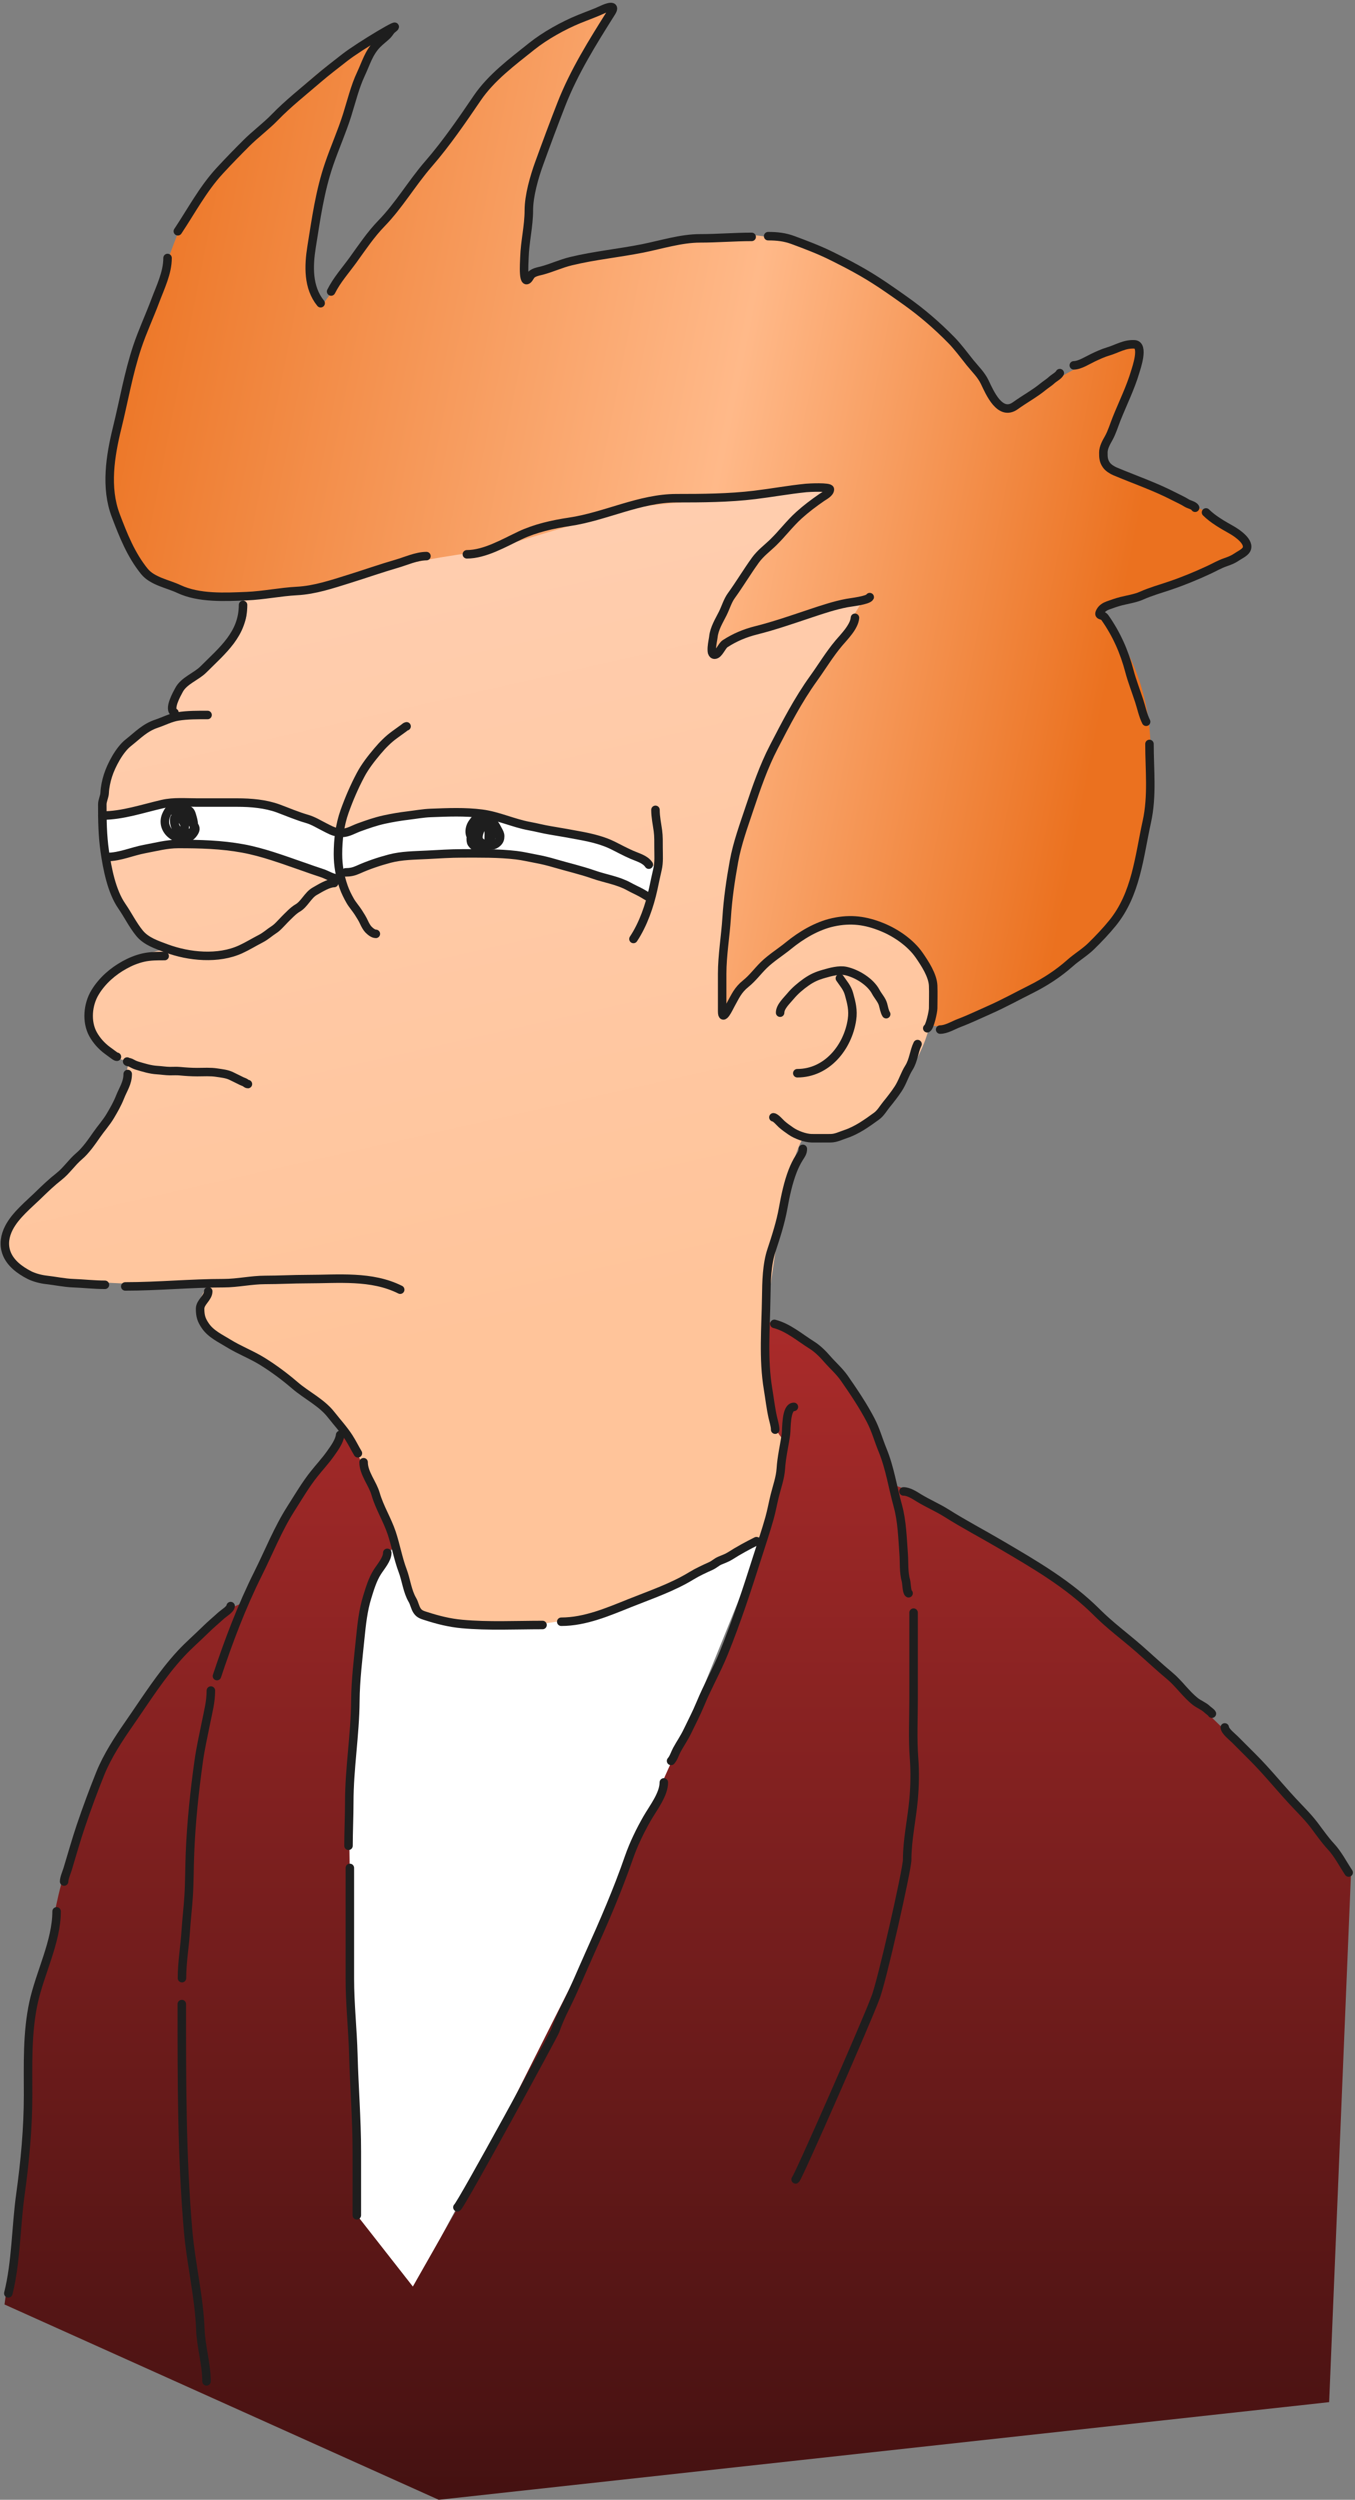 <svg width="301" height="555" viewBox="0 0 301 555" fill="none" xmlns="http://www.w3.org/2000/svg">
<rect x="0" y="0" width="301" height="555" fill="#808080" stroke="none"/>
<path d="M53.288 132.088C54.763 133.416 56.474 137.309 51.518 142.265C45.323 148.46 36.473 154.213 38.686 158.195C32.491 162.62 30.279 161.735 26.296 167.487C23.11 172.089 22.609 178.55 22.756 181.205C26.001 180.32 33.641 178.461 38.243 178.107C42.845 177.753 52.55 177.96 56.828 178.107L74.97 184.745L87.802 181.647C92.227 180.762 102.316 179.258 107.272 180.32C113.467 181.647 120.989 182.975 126.742 184.745C131.344 186.161 141.639 190.644 146.211 192.709L144.441 199.347C139.279 196.692 126.653 191.116 117.449 190.054C105.945 188.727 78.953 189.169 74.97 194.922C69.66 192.798 58.893 189.612 54.173 188.285C50.338 187.695 40.987 186.78 34.261 187.842C27.535 188.904 24.378 190.054 23.641 190.497C23.936 193.742 25.5 201.205 29.393 205.099C33.287 208.993 36.031 210.557 36.916 210.852C35.883 210.852 32.756 211.383 28.508 213.507C23.198 216.162 20.101 220.144 19.659 223.684C19.216 227.224 20.101 233.861 28.508 235.631C28.154 241.649 21.281 252.003 17.889 256.428C13.021 261.296 3.021 271.208 1.959 271.916C0.631 272.8 -0.696 282.093 8.154 283.42C17.004 284.748 38.686 285.633 46.208 285.19C44.881 287.403 42.668 290.943 44.881 293.598C47.093 296.253 55.5 300.677 61.695 304.66C67.89 308.642 75.412 314.395 76.74 317.05C77.802 319.174 83.967 332.684 86.917 339.174L92.227 357.316C95.472 359.234 105.237 362.715 118.334 361.299C131.432 359.883 149.751 352.154 157.274 348.467L170.548 340.059L173.646 319.262C171.728 315.132 168.247 304.66 169.663 295.81C171.433 284.748 174.088 259.526 178.513 252.446C184.531 254.216 192.23 249.643 195.328 247.136C198.278 243.891 204.62 235.543 206.39 228.109C208.603 218.816 207.718 212.179 199.31 207.312C192.584 203.418 184.413 204.804 181.168 205.984C175.858 208.934 164.442 216.869 161.256 225.011C157.362 218.639 162.878 191.972 166.123 179.435C168.631 172.06 175.416 155.452 182.496 148.018C189.575 140.584 191.935 134.89 192.23 132.973C183.823 134.89 165.504 139.876 159.486 144.478C153.468 149.08 160.813 135.48 165.238 128.106C169.516 122.796 178.779 111.91 181.611 110.848C185.151 109.521 186.921 106.866 178.513 108.193C171.787 109.255 152.111 110.996 143.114 111.734L104.617 121.911C97.98 122.796 82.758 126.601 74.97 129.433C67.182 132.265 57.27 132.383 53.288 132.088Z" fill="url(#paint0_linear_5001_159)"/>
<path d="M38.243 178.107C33.641 178.461 26.001 180.32 22.756 181.205L23.641 190.497C24.378 190.054 27.535 188.904 34.261 187.842C40.987 186.78 50.338 187.695 54.173 188.285C58.893 189.612 69.66 192.798 74.97 194.922C78.953 189.169 105.945 188.727 117.449 190.054C126.653 191.116 139.279 196.692 144.441 199.347L146.211 192.709C141.639 190.644 131.344 186.161 126.742 184.745C120.989 182.975 113.467 181.647 107.272 180.32C102.316 179.258 92.227 180.762 87.802 181.647L74.97 184.745L56.828 178.107C52.55 177.96 42.845 177.753 38.243 178.107Z" fill="white"/>
<path d="M80.722 128.106C74.705 130.938 60.22 132.236 53.73 132.531C45.323 133.166 37.358 129.876 32.933 128.106C28.508 126.336 24.526 112.619 24.084 105.539C23.73 99.875 27.476 86.364 29.393 80.317C32.638 70.582 39.659 50.227 41.783 46.687C43.907 43.147 51.518 34.888 55.058 31.2C61.843 23.825 77.005 9.075 83.377 9.075C78.953 16.598 75.855 31.643 70.545 46.245C66.297 57.927 69.365 65.567 71.43 67.927L91.785 40.492C96.357 34.297 106.475 20.757 110.369 16.155C115.237 10.403 121.432 8.19 128.954 3.766C136.476 -0.659 139.574 0.226 133.821 6.421C129.22 11.376 121.874 29.135 118.777 37.395C117.892 42.557 116.299 54.652 117.007 61.732C120.989 57.75 145.326 54.21 158.601 52.44C171.876 50.67 179.398 55.537 188.69 58.635C197.983 61.732 217.01 79.874 220.107 86.954C222.585 92.618 225.27 90.789 226.302 89.166C231.317 86.069 242.763 79.343 248.427 77.219C254.091 75.095 253.737 78.104 252.852 79.874C251.377 84.152 248.161 93.326 247.099 95.804C245.772 98.901 244.002 101.999 246.214 103.769C247.984 105.185 259.047 109.669 264.357 111.734C268.929 114.094 277.897 119.433 277.189 121.911C276.481 124.389 264.209 128.548 258.162 130.318L244.002 136.071C248.279 139.758 256.569 151.735 255.507 170.143C254.185 193.055 251.547 197.539 247.156 205.004L247.099 205.099C243.559 211.117 229.4 219.407 222.762 222.799C219.665 224.864 212.143 228.729 206.833 227.667C209.488 213.949 202.85 210.409 199.31 207.312C195.77 204.214 186.478 204.214 182.496 205.099C178.513 205.984 170.106 213.949 168.336 215.719C166.92 217.135 162.141 223.094 159.928 225.897C160.518 216.162 162.318 193.949 164.796 182.975C167.274 172.001 175.858 158.048 179.841 152.443L191.345 133.858C186.036 135.186 173.823 138.372 167.451 140.496C161.079 142.62 158.601 144.92 158.159 145.805C157.864 144.92 157.805 141.912 159.928 136.956C162.052 132 167.893 124.566 170.548 121.468L184.266 108.636L172.318 109.521L140.459 112.619L107.714 122.353C101.225 123.091 86.74 125.274 80.722 128.106Z" fill="url(#paint1_linear_5001_159)"/>
<path d="M87.728 343.489C88.761 347.914 91.18 357.029 92.596 358.091C94.366 359.418 108.525 362.516 116.048 361.188C123.57 359.861 134.19 359.418 146.58 353.224L169.589 341.719L150.562 388.623C146.137 398.948 136.579 420.925 133.748 426.235C130.208 432.872 124.013 450.572 115.605 464.732C108.879 476.059 96.136 499.983 91.711 508.538L78.879 492.166L77.551 443.934V397.03L80.206 358.091C81.534 354.109 84.896 345.613 87.728 343.489Z" fill="white"/>
<path d="M170.474 293.487C169.737 300.42 169.412 315.346 174.014 319.594C172.952 328.444 170.032 339.211 168.704 343.489C164.427 355.731 155.253 381.012 152.775 384.198C150.297 387.384 139.647 412.96 134.633 425.35L104.543 485.086L91.711 507.653L78.879 491.281L77.551 406.323L80.648 359.861C81.239 355.289 83.481 345.613 87.728 343.489C84.631 336.409 78.436 318.267 76.224 317.382C75.162 319.152 69.881 326.674 67.374 330.214L54.099 355.879C52.772 356.174 48.701 358.091 43.037 363.401C37.373 368.711 28.877 381.838 25.337 387.738C22.387 394.965 16.045 410.748 14.275 416.058C12.505 421.367 10.882 431.25 10.292 435.527L6.752 448.359C6.605 451.014 6.31 457.652 6.31 462.962C6.31 468.272 5.425 478.449 4.982 482.874L1 511.636L97.463 555L295.257 533.318L300.125 415.615L276.672 388.623L258.088 370.481L238.618 353.224C227.113 345.554 202.953 330.126 198.351 329.772C195.696 319.152 191.272 308.09 183.307 301.01C176.935 295.346 172.097 293.635 170.474 293.487Z" fill="url(#paint2_linear_5001_159)"/>
<path d="M71.226 67.322C68.375 63.813 68.534 59.053 69.222 54.77C70.228 48.513 71.046 42.485 73.102 36.462C74.351 32.804 75.95 29.241 77.109 25.558C78.038 22.605 78.859 19.218 80.177 16.429C81.294 14.066 81.894 11.746 83.778 9.811C84.496 9.072 85.332 8.485 86.06 7.757C86.431 7.386 86.69 6.824 87.087 6.514C90.303 4.013 79.798 10.266 76.589 12.778C74.553 14.371 72.396 16.011 70.44 17.697C67.308 20.397 63.948 23.043 61.07 26.015C59.078 28.071 56.718 29.796 54.68 31.834C52.643 33.871 50.697 35.862 48.746 37.983C45.081 41.968 42.493 46.861 39.503 51.347" stroke="#1E1E1E" stroke-width="1.888" stroke-linecap="round"/>
<path d="M37.221 57.28C37.221 60.58 35.62 63.77 34.483 66.815C33.208 70.225 31.642 73.561 30.489 77.021C28.528 82.904 27.522 88.921 26.039 94.936C24.492 101.21 23.36 108.243 25.709 114.436C27.378 118.837 29.098 123.196 32.087 126.874C33.854 129.049 37.33 129.636 39.732 130.767C44.194 132.867 50.015 132.551 54.807 132.352C58.521 132.197 62.236 131.407 65.964 131.21C69.924 131.002 73.763 129.702 77.515 128.535C81.057 127.433 84.568 126.193 88.127 125.163C90.198 124.563 92.552 123.464 94.733 123.464" stroke="#1E1E1E" stroke-width="1.888" stroke-linecap="round"/>
<path d="M73.555 64.721C74.862 62.108 76.78 60.005 78.472 57.655C80.401 54.976 82.398 52.008 84.7 49.642C88.681 45.551 91.482 40.652 95.208 36.367C99.083 31.91 102.668 26.695 106.007 21.78C109.125 17.189 113.85 13.703 118.117 10.289C121.068 7.928 125.119 5.677 128.624 4.243C130.369 3.529 132.164 2.915 133.869 2.113C134.751 1.698 136.998 0.849 135.836 2.695C131.666 9.318 127.548 15.863 124.691 23.164C122.986 27.52 121.369 31.888 119.774 36.276C118.679 39.287 117.479 43.469 117.479 46.692C117.479 50.189 116.593 53.702 116.496 57.182C116.467 58.227 115.985 64.486 117.807 61.297C118.295 60.443 119.589 60.286 120.429 60.059C122.616 59.468 124.634 58.515 126.84 57.983C132.098 56.714 137.511 56.198 142.792 55.142C146.882 54.324 151.304 52.92 155.503 52.92C159.348 52.92 163.148 52.593 166.976 52.593" stroke="#1E1E1E" stroke-width="1.888" stroke-linecap="round"/>
<path d="M103.712 123.067C107.681 123.067 111.969 120.554 115.512 118.879C118.911 117.272 122.797 116.404 126.493 115.856C134.489 114.672 142.138 110.611 150.276 110.611C155.968 110.611 161.975 110.571 167.631 109.883C171.464 109.417 175.265 108.717 179.086 108.335C179.658 108.278 184.349 108.032 184.349 108.645C184.349 109.457 183.101 110.063 182.546 110.447C180.744 111.695 179.096 112.921 177.465 114.399C175.423 116.25 173.777 118.457 171.82 120.372C170.444 121.718 168.946 122.786 167.795 124.379C165.936 126.952 164.32 129.669 162.459 132.246C161.6 133.435 161.213 134.884 160.565 136.179C159.747 137.816 158.658 139.536 158.471 141.406C158.392 142.201 157.557 145.425 158.781 145.357C159.69 145.307 160.3 143.414 161.094 142.899C163.223 141.514 165.49 140.566 167.959 139.949C172.044 138.927 176.092 137.511 180.087 136.179C182.762 135.288 185.372 134.411 188.136 133.885C189.033 133.714 192.834 133.302 193.199 132.573" stroke="#1E1E1E" stroke-width="1.888" stroke-linecap="round"/>
<path d="M189.921 137.163C189.766 139.176 187.565 141.323 186.315 142.808C184.244 145.27 182.614 148.004 180.743 150.602C177.261 155.439 174.619 160.585 171.893 165.844C169.664 170.142 168.022 174.888 166.502 179.448C165.21 183.324 163.776 187.21 163.042 191.248C162.3 195.331 161.68 199.561 161.422 203.704C161.162 207.862 160.42 212.074 160.42 216.233C160.42 218.995 160.42 221.757 160.42 224.519C160.42 227.037 161.95 223.698 162.314 223.044C163.331 221.213 163.906 219.789 165.665 218.382C167.17 217.178 168.305 215.602 169.671 214.266C171.304 212.669 173.395 211.385 175.171 209.932C177.974 207.638 181.48 205.542 185.077 204.76C189.051 203.896 192.336 204.366 195.985 205.853C199.029 207.093 202.292 209.336 204.18 212.063C205.444 213.888 207.209 216.558 207.294 218.855C207.356 220.52 207.294 222.198 207.294 223.863C207.294 224.599 206.557 228.001 205.983 228.289" stroke="#1E1E1E" stroke-width="1.888" stroke-linecap="round"/>
<path d="M170.636 52.434C172.608 52.434 174.303 52.611 176.183 53.307C179.009 54.354 181.928 55.456 184.63 56.792C186.998 57.963 189.398 59.192 191.685 60.516C194.994 62.432 198.021 64.564 201.129 66.774C204.838 69.411 208.092 72.217 211.275 75.451C212.82 77.021 214.099 78.799 215.479 80.509C216.617 81.921 217.954 83.18 218.742 84.828C219.873 87.193 222.143 92.538 225.576 90.059C227.571 88.618 229.802 87.417 231.7 85.865C232.32 85.357 233.08 84.894 233.658 84.358C234.136 83.913 235.149 83.391 235.424 82.841" stroke="#1E1E1E" stroke-width="1.888" stroke-linecap="round"/>
<path d="M238.534 81.114C239.851 81.114 241.646 79.956 242.853 79.386C243.88 78.901 245.054 78.36 246.135 78.042C248.192 77.437 249.75 76.33 252.009 76.449C254.234 76.566 252.425 81.711 252.182 82.534C251.131 86.096 249.409 89.564 248.036 92.996C247.475 94.399 247.012 95.991 246.27 97.296C245.742 98.226 245.099 99.375 245.099 100.464C245.099 101.582 245.121 102.315 245.79 103.266C246.209 103.862 247.07 104.387 247.69 104.649C251.995 106.461 256.487 107.999 260.648 110.139C261.607 110.632 262.721 111.126 263.623 111.694C264.143 112.021 265.217 112.193 265.485 112.73" stroke="#1E1E1E" stroke-width="1.888" stroke-linecap="round"/>
<path d="M267.904 113.767C269.462 115.325 271.667 116.569 273.596 117.654C274.761 118.31 277.841 120.375 276.85 122.06C276.453 122.733 275.268 123.273 274.632 123.711C273.87 124.235 273.095 124.523 272.223 124.824C270.928 125.272 269.736 125.967 268.499 126.542C265.708 127.84 262.737 129.062 259.822 130.045C257.748 130.746 255.564 131.358 253.564 132.253C252.233 132.849 250.502 133.107 249.082 133.462C248.122 133.702 247.075 134.077 246.135 134.413C245.457 134.655 244.808 135.057 244.446 135.708C243.785 136.898 244.887 136.337 245.444 137.129C248.031 140.805 249.736 144.657 250.886 149.002C251.467 151.195 252.335 153.406 253.046 155.577C253.55 157.115 253.879 158.798 254.601 160.241" stroke="#1E1E1E" stroke-width="1.888" stroke-linecap="round"/>
<path d="M208.841 228.586C210.243 228.586 211.785 227.61 213.069 227.124C215.367 226.255 217.517 225.21 219.749 224.228C222.887 222.847 225.965 221.146 229.04 219.609C232.165 218.046 235.128 216.115 237.73 213.802C239.231 212.468 240.993 211.44 242.427 210.031C244.072 208.416 245.673 206.737 247.125 204.955C252.386 198.498 253.037 190.275 254.758 182.434C256.023 176.672 255.345 170.926 255.345 165.171" stroke="#1E1E1E" stroke-width="1.888" stroke-linecap="round"/>
<path d="M171.801 248.065C172.34 248.125 173.21 249.198 173.626 249.568C174.3 250.167 174.964 250.625 175.7 251.135C176.887 251.956 178.87 252.688 180.3 252.711C181.694 252.733 183.091 252.711 184.485 252.711C185.676 252.711 186.706 252.167 187.813 251.798C190.388 250.94 192.519 249.391 194.699 247.816C195.625 247.147 196.184 246.115 196.893 245.244C197.822 244.104 198.7 242.988 199.511 241.76C200.5 240.262 200.975 238.516 201.926 237.021C202.921 235.457 203.045 233.364 203.825 231.804" stroke="#1E1E1E" stroke-width="1.888" stroke-linecap="round"/>
<path d="M173.294 224.835C173.294 223.481 174.826 222.11 175.617 221.148C176.557 220.005 177.888 218.879 179.102 218.032C180.429 217.105 181.493 216.651 183.047 216.207C184.473 215.799 186.402 215.257 187.896 215.58C190.323 216.105 193.356 217.958 194.533 220.189C195.018 221.107 195.873 221.991 196.156 223.01C196.333 223.65 196.51 224.647 196.856 225.167" stroke="#1E1E1E" stroke-width="1.888" stroke-linecap="round"/>
<path d="M177.111 238.275C183.69 238.275 188.354 232.508 189.26 226.365C189.569 224.273 189.144 222.659 188.597 220.687C188.193 219.234 187.362 218.392 186.569 217.202" stroke="#1E1E1E" stroke-width="1.888" stroke-linecap="round"/>
<path d="M53.991 134.305C53.991 140.753 49.446 144.368 45.204 148.609C43.558 150.256 40.867 151.091 39.745 153.222C39.318 154.033 37.324 157.5 38.752 158.214" stroke="#1E1E1E" stroke-width="1.888" stroke-linecap="round"/>
<path d="M46.109 158.739C43.928 158.739 41.697 158.714 39.541 159.06C37.86 159.33 36.444 160.112 34.87 160.637C32.123 161.552 30.695 163.178 28.506 164.899C26.537 166.446 24.735 169.851 23.98 172.197C23.612 173.343 23.294 174.82 23.251 176.022C23.22 176.87 22.725 177.752 22.725 178.576C22.725 182.114 22.769 185.477 23.265 188.954C23.816 192.806 24.785 197.884 27.06 201.171C28.401 203.108 29.481 205.341 31.002 207.2C32.466 208.99 34.87 209.778 36.971 210.557C41.966 212.407 48.482 213.051 53.466 210.761C55.026 210.044 56.41 209.179 57.932 208.397C59.054 207.82 59.784 207.093 60.822 206.426C61.713 205.854 62.441 204.939 63.187 204.193C63.93 203.45 65.195 202.114 66.077 201.624C67.61 200.772 68.368 198.763 69.901 197.887C71.063 197.223 72.942 196.048 74.222 196.048" stroke="#1E1E1E" stroke-width="1.888" stroke-linecap="round"/>
<path d="M22.725 181.072C27.2 181.072 31.774 179.498 36.125 178.503C38.601 177.937 41.264 178.182 43.803 178.182C46.78 178.182 49.758 178.182 52.736 178.182C55.702 178.182 59.005 178.457 61.815 179.496C63.932 180.278 66.01 181.182 68.179 181.802C69.595 182.207 70.831 182.997 72.12 183.641C72.901 184.032 74.129 184.751 75.01 184.751" stroke="#1E1E1E" stroke-width="1.888" stroke-linecap="round"/>
<path d="M23.776 190.268C26.642 190.268 29.377 188.997 32.184 188.487C34.694 188.031 37 187.378 39.599 187.378C44.515 187.378 49.109 187.493 53.933 188.37C58.363 189.176 62.797 190.832 67.07 192.311C68.609 192.844 70.102 193.389 71.653 193.888C72.548 194.175 73.85 194.997 74.747 194.997" stroke="#1E1E1E" stroke-width="1.888" stroke-linecap="round"/>
<path d="M39.501 178.841C38.152 178.841 37.451 179.803 36.938 180.943C36.242 182.49 36.71 184.154 38.026 185.23C38.729 185.805 39.772 186.267 40.694 186.284C41.78 186.304 42.706 185.566 43.218 184.637C43.654 183.848 43.251 183.446 42.785 182.843C42.321 182.241 41.894 181.667 41.326 181.162C40.78 180.676 40.373 180.463 39.637 180.389C39.373 180.363 39.148 180.398 38.904 180.452C38.77 180.482 39.376 180.219 39.485 180.175C40.145 179.911 41.444 179.478 42.095 180.007C42.485 180.324 42.627 181.064 42.766 181.513C42.999 182.267 43.093 183.036 43.082 183.826C43.062 185.25 40.957 185.133 40.066 184.665C39.453 184.342 39.018 183.832 38.838 183.159C38.731 182.761 38.602 182.074 38.744 181.665C38.814 181.462 39.27 181.505 39.431 181.509C39.881 181.522 40.255 181.886 40.515 182.219C40.79 182.571 41.045 183.089 41.045 183.545C41.045 183.61 41.005 184.096 40.905 183.896" stroke="#1E1E1E" stroke-width="1.888" stroke-linecap="round"/>
<path d="M90.319 161.258C90.1 161.282 89.896 161.504 89.725 161.625C89.023 162.121 88.336 162.633 87.639 163.135C86.249 164.137 84.995 165.411 83.891 166.719C82.49 168.38 81.103 170.14 80.081 172.072C78.698 174.683 77.542 177.365 76.548 180.148C75.472 183.161 75.075 186.435 75.075 189.628C75.075 192.196 75.504 194.532 76.352 196.953C76.716 197.994 77.253 199.07 77.805 200.025C78.329 200.931 79.051 201.707 79.6 202.578C80.056 203.301 80.528 204.019 80.877 204.803C81.079 205.258 81.464 205.971 81.812 206.332C82.223 206.758 82.876 207.331 83.493 207.331" stroke="#1E1E1E" stroke-width="1.888" stroke-linecap="round"/>
<path d="M75.986 184.92C77.303 184.92 78.543 184.133 79.752 183.694C81.622 183.016 83.394 182.389 85.339 181.962C87.061 181.585 88.822 181.289 90.572 181.078C92.266 180.874 93.964 180.556 95.672 180.49C99.446 180.345 103.284 180.173 107.042 180.661C110.659 181.129 114.034 182.764 117.622 183.416C119.152 183.694 120.655 184.101 122.197 184.351C124.553 184.734 126.906 185.157 129.25 185.603C131.541 186.038 134.059 186.661 136.164 187.714C137.535 188.399 138.918 189.143 140.323 189.761C141.624 190.334 143.304 190.738 144.128 191.973" stroke="#1E1E1E" stroke-width="1.888" stroke-linecap="round"/>
<path d="M76.782 193.68C77.801 193.68 78.59 193.511 79.537 193.085C81.821 192.06 84.146 191.275 86.565 190.633C89.221 189.928 92.117 189.927 94.844 189.786C97.435 189.653 100.061 189.47 102.656 189.47C106.695 189.47 110.704 189.398 114.72 189.875C116.185 190.049 117.657 190.404 119.107 190.671C120.468 190.922 121.868 191.265 123.196 191.657C126.061 192.504 129.022 193.169 131.841 194.16C134.445 195.075 137.242 195.458 139.684 196.802C140.567 197.287 141.475 197.688 142.364 198.167C143.066 198.545 143.768 199.017 144.469 199.368" stroke="#1E1E1E" stroke-width="1.888" stroke-linecap="round"/>
<path d="M145.606 179.801C145.606 181.407 145.934 182.858 146.15 184.44C146.315 185.654 146.289 186.994 146.289 188.219C146.289 189.795 146.431 191.451 146.061 192.997C145.72 194.421 145.437 195.863 145.126 197.294C144.303 201.079 142.876 205.225 140.715 208.468" stroke="#1E1E1E" stroke-width="1.888" stroke-linecap="round"/>
<path d="M106.828 181.182C106.025 181.22 105.409 182.087 104.977 182.682C104.511 183.324 104.238 184.223 104.37 185.013C104.464 185.575 104.793 186.152 105.232 186.514C105.638 186.847 106.033 186.977 106.516 187.159C107.367 187.479 108.336 187.764 109.255 187.688C109.756 187.646 110.209 187.394 110.564 187.042C110.983 186.627 111.107 186.207 111.107 185.634C111.107 185.174 110.897 184.809 110.692 184.406C110.398 183.829 110.069 183.245 109.677 182.728C109.191 182.086 108.224 181.888 107.634 182.537C107.227 182.985 106.956 183.564 106.733 184.119C106.476 184.757 106.192 185.484 106.3 186.187C106.41 186.901 107.259 187.323 107.857 187.574C107.883 187.585 108.297 187.779 108.201 187.83C108.113 187.877 107.99 187.884 107.893 187.902C107.619 187.955 107.348 188.014 107.077 188.078C106.631 188.184 106.103 188.368 105.679 188.103C105.429 187.947 105.196 187.714 104.991 187.503C104.86 187.368 104.713 187.173 104.657 186.992C104.523 186.559 104.548 185.919 104.672 185.492C104.966 184.479 105.584 183.526 106.247 182.718C106.443 182.478 106.822 181.907 107.205 181.948C107.314 181.96 107.423 182.215 107.474 182.29C107.707 182.634 107.961 182.955 108.162 183.321C108.498 183.932 108.584 184.517 108.584 185.205C108.584 185.586 108.553 185.967 108.553 186.347C108.553 186.405 108.521 186.609 108.624 186.506C108.772 186.358 109.706 185.143 109.447 185.013" stroke="#1E1E1E" stroke-width="1.888" stroke-linecap="round"/>
<path d="M36.58 212.264C34.972 212.264 33.389 212.247 31.809 212.609C30.362 212.941 28.99 213.505 27.696 214.217C25.053 215.671 22.724 217.699 21.136 220.297C19.49 222.99 19.129 226.842 20.681 229.636C21.443 231.007 22.555 232.248 23.81 233.177C24.288 233.532 24.762 233.886 25.245 234.234C25.426 234.364 25.742 234.621 25.97 234.621" stroke="#1E1E1E" stroke-width="1.888" stroke-linecap="round"/>
<path d="M28.243 235.682C28.255 235.774 28.852 235.85 28.967 235.914C29.438 236.174 29.94 236.438 30.458 236.592C31.886 237.016 33.411 237.493 34.9 237.577C35.838 237.63 36.777 237.794 37.717 237.804C38.45 237.813 39.201 237.75 39.931 237.821C41.213 237.946 42.534 238.032 43.822 238.032C45.25 238.032 46.725 237.922 48.138 238.141C49.204 238.307 50.369 238.406 51.359 238.882C52.147 239.262 52.927 239.645 53.708 240.036C53.959 240.161 54.248 240.228 54.483 240.381C54.679 240.51 54.824 240.684 55.072 240.684" stroke="#1E1E1E" stroke-width="1.888" stroke-linecap="round"/>
<path d="M28.368 238.45C28.368 240.481 27.356 241.801 26.652 243.6C26.097 245.017 25.306 246.398 24.534 247.705C23.63 249.235 22.483 250.487 21.492 251.911C20.39 253.496 19.042 255.454 17.567 256.7C15.941 258.073 14.788 259.896 13.1 261.217C11.548 262.432 10.042 263.854 8.633 265.232C6.394 267.423 3.445 269.767 1.987 272.601C1.092 274.341 0.771 276.229 1.405 278.061C2.223 280.423 4.413 282.005 6.505 283.081C7.582 283.635 9.086 284.02 10.299 284.155C12.277 284.375 14.27 284.814 16.262 284.888C18.622 284.975 20.938 285.249 23.309 285.249" stroke="#1E1E1E" stroke-width="1.888" stroke-linecap="round"/>
<path d="M27.826 285.61C35.14 285.61 42.383 284.888 49.69 284.888C52.778 284.888 55.818 284.165 58.905 284.165C61.997 284.165 65.098 283.984 68.201 283.984C75.197 283.984 82.511 283.138 88.9 286.333" stroke="#1E1E1E" stroke-width="1.888" stroke-linecap="round"/>
<path d="M46.257 286.694C46.257 288.162 44.45 289.087 44.45 290.569C44.45 292.12 44.712 293.056 45.624 294.374C46.889 296.2 48.934 297.121 50.774 298.259C53.196 299.756 55.903 300.768 58.323 302.274C60.808 303.82 63.283 305.654 65.51 307.574C68.059 309.771 71.443 311.388 73.541 314.069C74.885 315.786 76.336 317.342 77.516 319.179C78.238 320.301 78.814 321.502 79.504 322.652" stroke="#1E1E1E" stroke-width="1.888" stroke-linecap="round"/>
<path d="M80.769 324.64C80.769 327.112 82.775 329.362 83.439 331.687C84.293 334.674 86.029 337.408 87.013 340.36C87.924 343.093 88.427 346.025 89.442 348.712C90.219 350.768 90.489 353.324 91.61 355.217C92.067 355.988 92.171 356.91 92.695 357.666C93.201 358.398 93.917 358.571 94.722 358.83C97.321 359.666 99.897 360.308 102.633 360.557C108.545 361.095 114.584 360.778 120.521 360.778" stroke="#1E1E1E" stroke-width="1.888" stroke-linecap="round"/>
<path d="M124.677 360.055C129.99 360.055 135.08 357.846 139.945 355.899C144.526 354.067 149.364 352.437 153.588 349.856C154.925 349.039 156.495 348.317 157.914 347.678C158.624 347.358 159.18 346.802 159.872 346.503C160.66 346.163 161.493 345.887 162.221 345.419C164.051 344.242 166.13 343.123 168.043 342.167" stroke="#1E1E1E" stroke-width="1.888" stroke-linecap="round"/>
<path d="M178.342 255.073C178.342 255.915 177.971 256.374 177.529 257.061C177.005 257.876 176.45 259.035 176.093 259.952C175.088 262.538 174.451 265.544 173.965 268.264C173.416 271.34 172.374 274.603 171.385 277.57C170.315 280.782 170.257 284.612 170.211 287.959C170.118 294.729 169.493 301.663 170.612 308.377C170.958 310.452 171.197 312.587 171.646 314.611C171.836 315.465 172.199 316.581 172.199 317.412" stroke="#1E1E1E" stroke-width="1.888" stroke-linecap="round"/>
<path d="M172.018 293.922C175.105 294.716 177.672 296.969 180.33 298.63C181.597 299.422 182.748 300.566 183.723 301.692C184.976 303.14 186.455 304.404 187.558 305.988C189.634 308.97 191.752 312.117 193.43 315.344C194.55 317.497 195.131 319.707 196.05 321.939C197.688 325.917 198.3 330.2 199.443 334.317C200.378 337.682 200.481 341.495 200.738 344.967C200.885 346.949 200.701 349.06 201.25 350.98C201.393 351.48 201.414 353.522 201.832 353.731" stroke="#1E1E1E" stroke-width="1.888" stroke-linecap="round"/>
<path d="M149.07 390.953C149.662 390.295 149.938 389.27 150.355 388.504C151.111 387.119 152.023 385.803 152.704 384.378C153.664 382.372 154.728 380.352 155.575 378.295C157.164 374.437 159.256 370.776 160.815 366.922C163.669 359.867 166.021 352.658 168.324 345.419C169.21 342.635 170.142 339.883 170.934 337.067C171.401 335.405 171.691 333.719 172.108 332.048C172.586 330.137 173.331 328.051 173.454 326.085C173.617 323.479 174.22 321.033 174.588 318.456C174.755 317.285 174.511 312.353 176.355 312.353" stroke="#1E1E1E" stroke-width="1.888" stroke-linecap="round"/>
<path d="M200.703 331.122C201.894 331.122 203.184 331.993 204.169 332.594C206.149 333.804 208.304 334.711 210.263 335.947C214.155 338.404 218.257 340.547 222.225 342.88C229.886 347.383 237.385 351.696 243.724 358.035C246.595 360.907 249.889 363.32 252.944 365.987C255.247 367.998 257.482 370.108 259.831 372.059C261.894 373.771 263.456 376.134 265.54 377.768C266.342 378.396 267.411 378.782 268.146 379.489C268.435 379.768 269.05 380.144 269.21 380.464" stroke="#1E1E1E" stroke-width="1.888" stroke-linecap="round"/>
<path d="M272.065 383.522C272.162 384.394 273.728 385.593 274.308 386.173C275.646 387.511 276.979 388.844 278.317 390.182C281.453 393.318 284.215 396.754 287.232 400.003C288.811 401.704 290.545 403.385 291.944 405.236C293.131 406.806 294.288 408.482 295.626 409.926C297.256 411.687 298.277 413.767 299.59 415.737" stroke="#1E1E1E" stroke-width="1.888" stroke-linecap="round"/>
<path d="M202.945 358.035C202.945 364.439 202.945 370.843 202.945 377.247C202.945 381.605 202.718 386.039 203.047 390.386C203.277 393.419 203.214 396.502 202.945 399.527C202.551 403.967 201.518 408.423 201.518 412.894C201.518 415.083 195.77 440.505 194.443 443.603C192.673 448.47 177.229 483.626 176.743 483.869" stroke="#1E1E1E" stroke-width="1.888" stroke-linecap="round"/>
<path d="M75.559 318.575C75.433 319.963 74.215 321.602 73.438 322.704C72.333 324.273 71.014 325.692 69.816 327.19C67.865 329.629 66.293 332.337 64.617 334.96C61.748 339.451 59.737 344.55 57.354 349.318C53.664 356.697 50.797 364.314 48.194 372.122" stroke="#1E1E1E" stroke-width="1.888" stroke-linecap="round"/>
<path d="M46.843 375.332C46.843 377.87 46.239 380.053 45.745 382.52C45.181 385.342 44.54 388.15 44.141 391.003C43.192 397.784 42.469 404.665 42.198 411.508C42.073 414.651 42.103 417.8 41.907 420.94C41.747 423.506 41.432 426.062 41.269 428.625C41.046 432.138 40.424 435.66 40.424 439.183" stroke="#1E1E1E" stroke-width="1.888" stroke-linecap="round"/>
<path d="M51.235 356.582C51.154 357.311 49.711 358.15 49.227 358.59C48.029 359.679 46.776 360.717 45.623 361.856C43.827 363.629 41.892 365.291 40.18 367.139C35.809 371.86 32.341 377.417 28.684 382.679C26.318 386.085 23.827 389.891 22.275 393.744C20.734 397.568 19.283 401.496 17.958 405.399C16.878 408.582 15.993 411.797 15.011 415.009C14.775 415.781 14.242 416.951 14.242 417.73" stroke="#1E1E1E" stroke-width="1.888" stroke-linecap="round"/>
<path d="M86.032 344.757C86.032 346.17 84.574 347.821 83.836 348.98C82.736 350.71 82.157 352.71 81.556 354.648C80.684 357.458 80.337 360.6 80.045 363.517C79.576 368.21 78.975 372.974 78.938 377.696C78.879 385.194 77.586 392.627 77.586 400.134C77.586 403.31 77.418 406.723 77.418 409.791" stroke="#1E1E1E" stroke-width="1.888" stroke-linecap="round"/>
<path d="M147.464 395.728C147.464 398.401 145.093 401.396 143.783 403.672C142.233 406.363 140.732 409.449 139.714 412.39C137.186 419.695 134.144 426.684 130.996 433.68C129.189 437.696 127.516 441.781 125.55 445.714C124.74 447.333 123.926 449.121 123.354 450.837C123.053 451.74 102.353 489.691 101.605 490.065" stroke="#1E1E1E" stroke-width="1.888" stroke-linecap="round"/>
<path d="M77.717 414.715C77.717 422.91 77.717 431.104 77.717 439.299C77.717 444.975 78.343 450.519 78.492 456.176C78.68 463.337 79.267 470.48 79.267 477.681C79.267 482.396 79.267 487.11 79.267 491.824" stroke="#1E1E1E" stroke-width="1.888" stroke-linecap="round"/>
<path d="M12.574 424.359C12.574 431.043 8.88 438.037 7.456 444.586C5.993 451.318 6.238 458.307 6.238 465.191C6.238 472.508 5.541 479.971 4.532 487.232C3.535 494.412 3.6 502.17 1.851 509.164" stroke="#1E1E1E" stroke-width="1.888" stroke-linecap="round"/>
<path d="M40.388 444.942C40.388 461.886 40.338 478.605 41.8 495.409C42.429 502.642 44.24 509.96 44.508 517.189C44.65 521.03 45.881 524.921 45.881 528.709" stroke="#1E1E1E" stroke-width="1.888" stroke-linecap="round"/>
<defs>
<linearGradient id="paint0_linear_5001_159" x1="147.308" y1="287.877" x2="85.62" y2="14.638" gradientUnits="userSpaceOnUse">
<stop stop-color="#FFC49A"/>
<stop offset="1" stop-color="#FFD3BB"/>
</linearGradient>
<linearGradient id="paint1_linear_5001_159" x1="7.269" y1="73.237" x2="251.967" y2="121.468" gradientUnits="userSpaceOnUse">
<stop offset="0.034" stop-color="#EB711F"/>
<stop offset="0.624" stop-color="#FFB989"/>
<stop offset="1" stop-color="#EB711F"/>
</linearGradient>
<linearGradient id="paint2_linear_5001_159" x1="150.562" y1="293.487" x2="150.562" y2="555" gradientUnits="userSpaceOnUse">
<stop stop-color="#AA2B2A"/>
<stop offset="1" stop-color="#441111"/>
</linearGradient>
</defs>
</svg>
